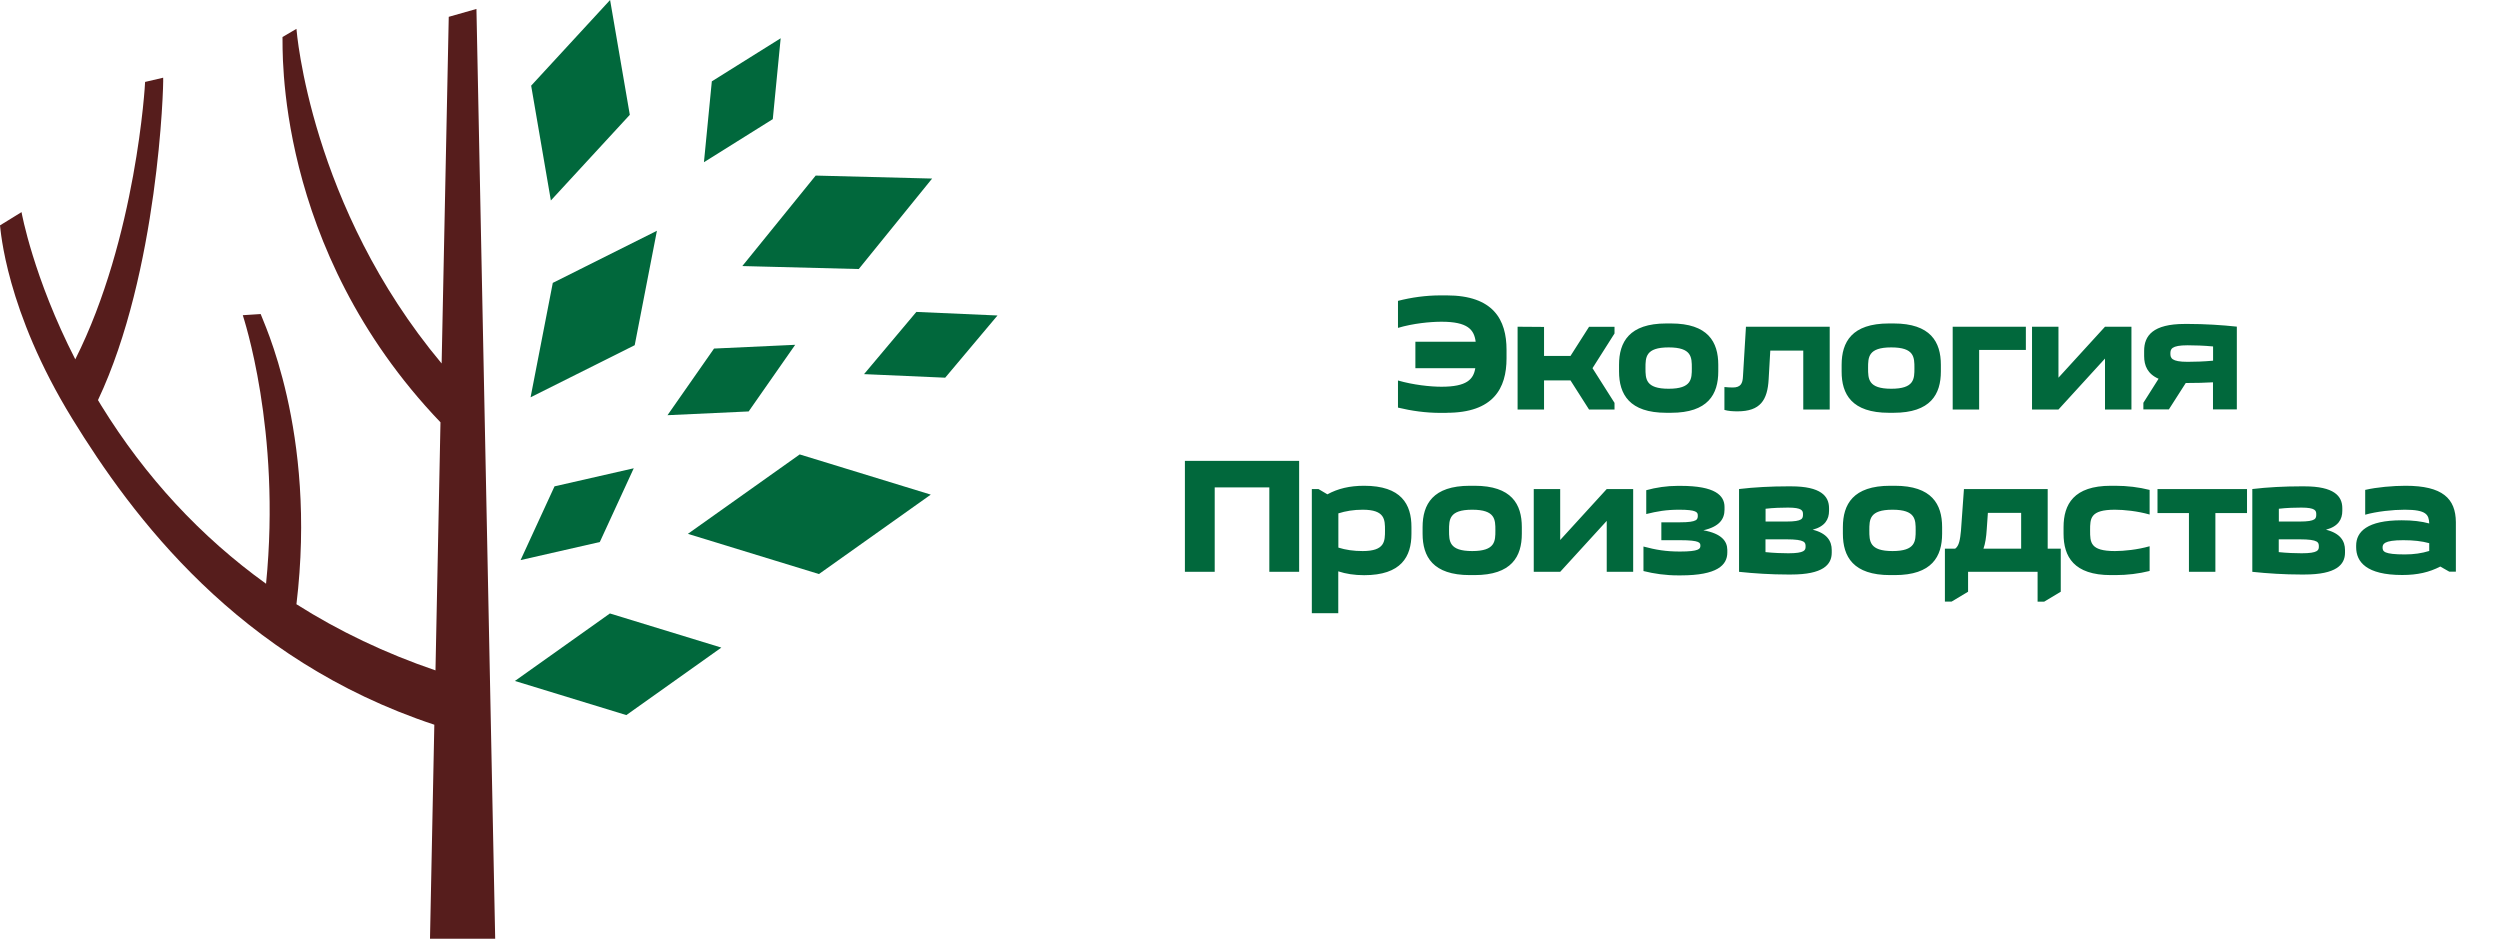 <?xml version="1.0" encoding="utf-8"?>
<!-- Generator: Adobe Illustrator 26.1.0, SVG Export Plug-In . SVG Version: 6.00 Build 0)  -->
<svg version="1.1" id="Слой_1" xmlns="http://www.w3.org/2000/svg" xmlns:xlink="http://www.w3.org/1999/xlink" x="0px" y="0px"
	 viewBox="0 0 260 98" style="enable-background:new 0 0 260 98;" xml:space="preserve">
<style type="text/css">
	.st0{fill:#561D1C;}
	.st1{fill:#01683C;}
</style>
<g>
	<g>
		<path class="st0" d="M51.5,97.64L49.55,0.93l-2.88,0.82L45.93,37.8C32.26,21.45,30.85,3.2,30.83,3l-1.45,0.85
			c0.06,0.92-0.96,21.89,16.43,40.07l-0.52,25.8c-5.22-1.78-10.04-4.08-14.46-6.88c2.17-18.01-3.58-29.63-3.72-30.18l-1.86,0.12
			c0.04,0.17,4.01,11.91,2.42,27.93c-6.79-4.89-12.53-11.07-17.13-18.52c-0.12-0.19-0.23-0.38-0.35-0.58
			c6.27-13.27,6.84-32.72,6.78-33.53l-1.88,0.44c0.01,0.18-0.92,16.25-7.26,28.85c-4.36-8.51-5.58-15.23-5.59-15.31L0,23.44
			c0.07,0.41,0.57,8.82,7.53,20.13c6.19,10.06,17.2,25.03,37.64,31.8l-0.45,22.26H51.5z M25.24,32.78L25.24,32.78
			C25.24,32.78,25.24,32.78,25.24,32.78L25.24,32.78z"/>
		<path class="st1" d="M71.54,55.52l13.63,4.18l11.63-8.26l-13.63-4.18L71.54,55.52z M53.55,70.82l11.59,3.55l9.88-7.02L63.43,63.8
			L53.55,70.82z M68.32,24l-10.83,5.42l-2.31,11.9l10.83-5.42L68.32,24z M89.31,27.98l7.63-9.41l-12.11-0.31l-7.63,9.41L89.31,27.98
			z M65.5,11.94L63.45,0l-8.21,8.91l2.05,11.94L65.5,11.94z M81.19,3.98l-7.16,4.48l-0.82,8.41l7.16-4.48L81.19,3.98z M65.91,48.7
			l-8.24,1.88l-3.53,7.67l8.24-1.88L65.91,48.7z M82.7,35.86l-8.44,0.39l-4.84,6.93l8.44-0.39L82.7,35.86z M95.3,32.44l-5.44,6.47
			l8.44,0.37l5.44-6.47L95.3,32.44z"/>
	</g>
	<path class="st1" d="M150.45,42.93c4.87,0,6.23-2.55,6.23-5.66v-0.89c0-3.12-1.36-5.66-6.23-5.66h-0.62
		c-1.55,0-3.03,0.21-4.44,0.57v2.81c1.58-0.47,3.36-0.64,4.53-0.64c2.74,0,3.39,0.83,3.55,2.08h-6.27v2.75h6.23
		c-0.19,1.17-0.89,1.93-3.51,1.93c-1.17,0-2.94-0.19-4.53-0.65v2.82c1.41,0.34,2.89,0.55,4.44,0.55H150.45z M160.58,39.56h2.75
		l1.93,3.03h2.65V41.9l-2.29-3.61l2.29-3.61v-0.69h-2.65l-1.93,3.03h-2.75V34l-2.75-0.02v8.61h2.75V39.56z M173.3,42.93h0.48
		c3.86,0,4.92-1.93,4.92-4.3v-0.69c0-2.38-1.07-4.3-4.92-4.3h-0.48c-3.86,0-4.92,1.93-4.92,4.3v0.69
		C168.38,41,169.45,42.93,173.3,42.93z M173.54,36.13c2.41,0,2.41,1.03,2.41,2.15c0,1.12,0,2.15-2.41,2.15
		c-2.41,0-2.41-1.03-2.41-2.15C171.13,37.16,171.13,36.13,173.54,36.13z M183.94,39.44l0.17-2.98h3.43v6.13h2.75v-8.61h-8.71
		l-0.31,5.15c-0.03,0.76-0.24,1.17-1.07,1.17c-0.24,0-0.6-0.02-0.86-0.05v2.38c0.38,0.12,0.89,0.15,1.36,0.15
		C183.08,42.78,183.82,41.61,183.94,39.44z M196.45,42.93h0.48c3.86,0,4.92-1.93,4.92-4.3v-0.69c0-2.38-1.07-4.3-4.92-4.3h-0.48
		c-3.86,0-4.92,1.93-4.92,4.3v0.69C191.52,41,192.59,42.93,196.45,42.93z M196.69,36.13c2.41,0,2.41,1.03,2.41,2.15
		c0,1.12,0,2.15-2.41,2.15c-2.41,0-2.41-1.03-2.41-2.15C194.28,37.16,194.28,36.13,196.69,36.13z M205.84,36.39h4.85v-2.41h-7.61
		v8.61h2.75V36.39z M218.92,37.29v5.3h2.75v-8.61h-2.75l-4.84,5.3v-5.3h-2.75v8.61h2.75L218.92,37.29z M227.32,39.83h0.27
		c0.83,0,1.7-0.02,2.56-0.07v2.82h2.48v-8.61c-1.57-0.17-3.37-0.28-5.04-0.28h-0.38c-3.3,0-4.22,1.22-4.22,2.79v0.55
		c0,1,0.36,1.86,1.5,2.36l-1.58,2.5v0.69h2.65L227.32,39.83z M227.51,35.91c0.72,0,1.7,0.03,2.65,0.12v1.48
		c-0.95,0.09-1.93,0.12-2.65,0.12c-1.7,0-1.79-0.41-1.79-0.86S225.8,35.91,227.51,35.91z M123.23,59.47h3.1v-8.78h5.68v8.78h3.1
		V47.93h-11.88V59.47z M141.87,50.52c-1.5,0-2.72,0.29-3.82,0.89l-0.93-0.55h-0.69v12.91h2.75v-4.35c0.79,0.26,1.67,0.4,2.69,0.4
		c3.86,0,4.92-1.93,4.92-4.3v-0.69C146.8,52.44,145.73,50.52,141.87,50.52z M141.72,57.31c-0.95,0-1.77-0.12-2.53-0.36v-3.56
		c0.76-0.24,1.58-0.38,2.53-0.38c2.32,0,2.32,1.03,2.32,2.15C144.04,56.28,144.04,57.31,141.72,57.31z M153.35,50.52h-0.48
		c-3.86,0-4.92,1.93-4.92,4.3v0.69c0,2.38,1.07,4.3,4.92,4.3h0.48c3.86,0,4.92-1.93,4.92-4.3v-0.69
		C158.27,52.44,157.21,50.52,153.35,50.52z M153.11,57.31c-2.41,0-2.41-1.03-2.41-2.15c0-1.12,0-2.15,2.41-2.15
		c2.41,0,2.41,1.03,2.41,2.15C155.52,56.28,155.52,57.31,153.11,57.31z M162.26,56.16v-5.3h-2.75v8.61h2.75l4.84-5.3v5.3h2.75v-8.61
		h-2.75L162.26,56.16z M177.15,55.15c1.67-0.38,2.2-1.17,2.2-2.15v-0.27c0-1.21-0.98-2.2-4.56-2.2h-0.33c-1.1,0-2.25,0.17-3.25,0.45
		v2.48c1.12-0.28,2.07-0.45,3.43-0.45c1.79,0,1.93,0.26,1.93,0.59c0,0.41,0,0.72-1.86,0.72h-1.93v1.86h1.93
		c2.13,0,2.13,0.28,2.13,0.59c0,0.31-0.15,0.59-2.12,0.59c-1.46,0-2.48-0.17-3.8-0.52v2.55c1.12,0.28,2.31,0.45,3.6,0.45h0.28
		c3.8,0,4.84-1.07,4.84-2.38v-0.28C179.63,56.28,179.04,55.49,177.15,55.15z M188.52,55.09c1.29-0.34,1.7-1.09,1.7-1.96v-0.28
		c0-1.26-0.86-2.27-3.94-2.27h-0.38c-1.67,0-3.48,0.09-5.04,0.28v8.61c1.57,0.17,3.37,0.28,5.04,0.28h0.38
		c3.31,0,4.22-1.02,4.22-2.27v-0.28C190.5,56.28,190.02,55.46,188.52,55.09z M183.62,52.91c0.81-0.1,1.76-0.12,2.34-0.12
		c1.48,0,1.55,0.33,1.55,0.69c0,0.43,0,0.76-1.72,0.76h-2.17V52.91z M185.99,57.54c-0.62,0-1.55-0.03-2.38-0.12v-1.33h2.17
		c2,0,2,0.34,2,0.76C187.78,57.21,187.7,57.54,185.99,57.54z M197.06,50.52h-0.48c-3.86,0-4.92,1.93-4.92,4.3v0.69
		c0,2.38,1.07,4.3,4.92,4.3h0.48c3.86,0,4.92-1.93,4.92-4.3v-0.69C201.98,52.44,200.91,50.52,197.06,50.52z M196.82,57.31
		c-2.41,0-2.41-1.03-2.41-2.15c0-1.12,0-2.15,2.41-2.15c2.41,0,2.41,1.03,2.41,2.15C199.23,56.28,199.23,57.31,196.82,57.31z
		 M212.96,50.86h-8.71l-0.31,4.34c-0.09,0.91-0.19,1.57-0.6,1.86h-1.07v5.51h0.69l1.72-1.03v-2.07h7.23v3.1h0.69l1.72-1.03v-4.48
		h-1.36V50.86z M210.2,57.06h-3.92c0.19-0.53,0.29-1.2,0.34-2l0.12-1.72h3.46V57.06z M219.53,50.52c-3.86,0-4.92,1.93-4.92,4.3v0.69
		c0,2.38,1.07,4.3,4.92,4.3h0.48c1.24,0,2.43-0.15,3.55-0.43v-2.57c-1.27,0.36-2.67,0.5-3.61,0.5c-2.58,0-2.58-0.91-2.58-2.15
		c0-1.24,0-2.15,2.58-2.15c0.95,0,2.34,0.14,3.61,0.5v-2.56c-1.12-0.28-2.31-0.43-3.55-0.43H219.53z M224.38,53.36h3.27v6.11h2.75
		v-6.11h3.29v-2.5h-9.31V53.36z M241.9,55.09c1.29-0.34,1.7-1.09,1.7-1.96v-0.28c0-1.26-0.86-2.27-3.94-2.27h-0.38
		c-1.67,0-3.48,0.09-5.04,0.28v8.61c1.57,0.17,3.37,0.28,5.04,0.28h0.38c3.31,0,4.22-1.02,4.22-2.27v-0.28
		C243.88,56.28,243.4,55.46,241.9,55.09z M237,52.91c0.81-0.1,1.76-0.12,2.34-0.12c1.48,0,1.55,0.33,1.55,0.69
		c0,0.43,0,0.76-1.72,0.76H237V52.91z M239.37,57.54c-0.62,0-1.55-0.03-2.38-0.12v-1.33h2.17c2,0,2,0.34,2,0.76
		C241.16,57.21,241.08,57.54,239.37,57.54z M250.18,50.52c-1.31,0-3.01,0.15-4.2,0.43v2.58c1.19-0.34,2.89-0.52,4.11-0.52
		c2.27,0,2.51,0.52,2.55,1.43c-0.81-0.22-1.72-0.33-2.87-0.33c-3.58,0-4.73,1.19-4.73,2.63v0.17c0,1.53,1.07,2.89,4.79,2.89
		c1.58,0,2.81-0.28,3.96-0.88l0.93,0.53h0.69V54.3C255.39,51.84,254.02,50.52,250.18,50.52z M252.64,57.3
		c-0.77,0.24-1.6,0.36-2.53,0.36c-2.19,0-2.32-0.31-2.32-0.72c0-0.34,0.1-0.76,2.15-0.76c1.07,0,1.93,0.1,2.7,0.31V57.3z"/>
</g>
</svg>
